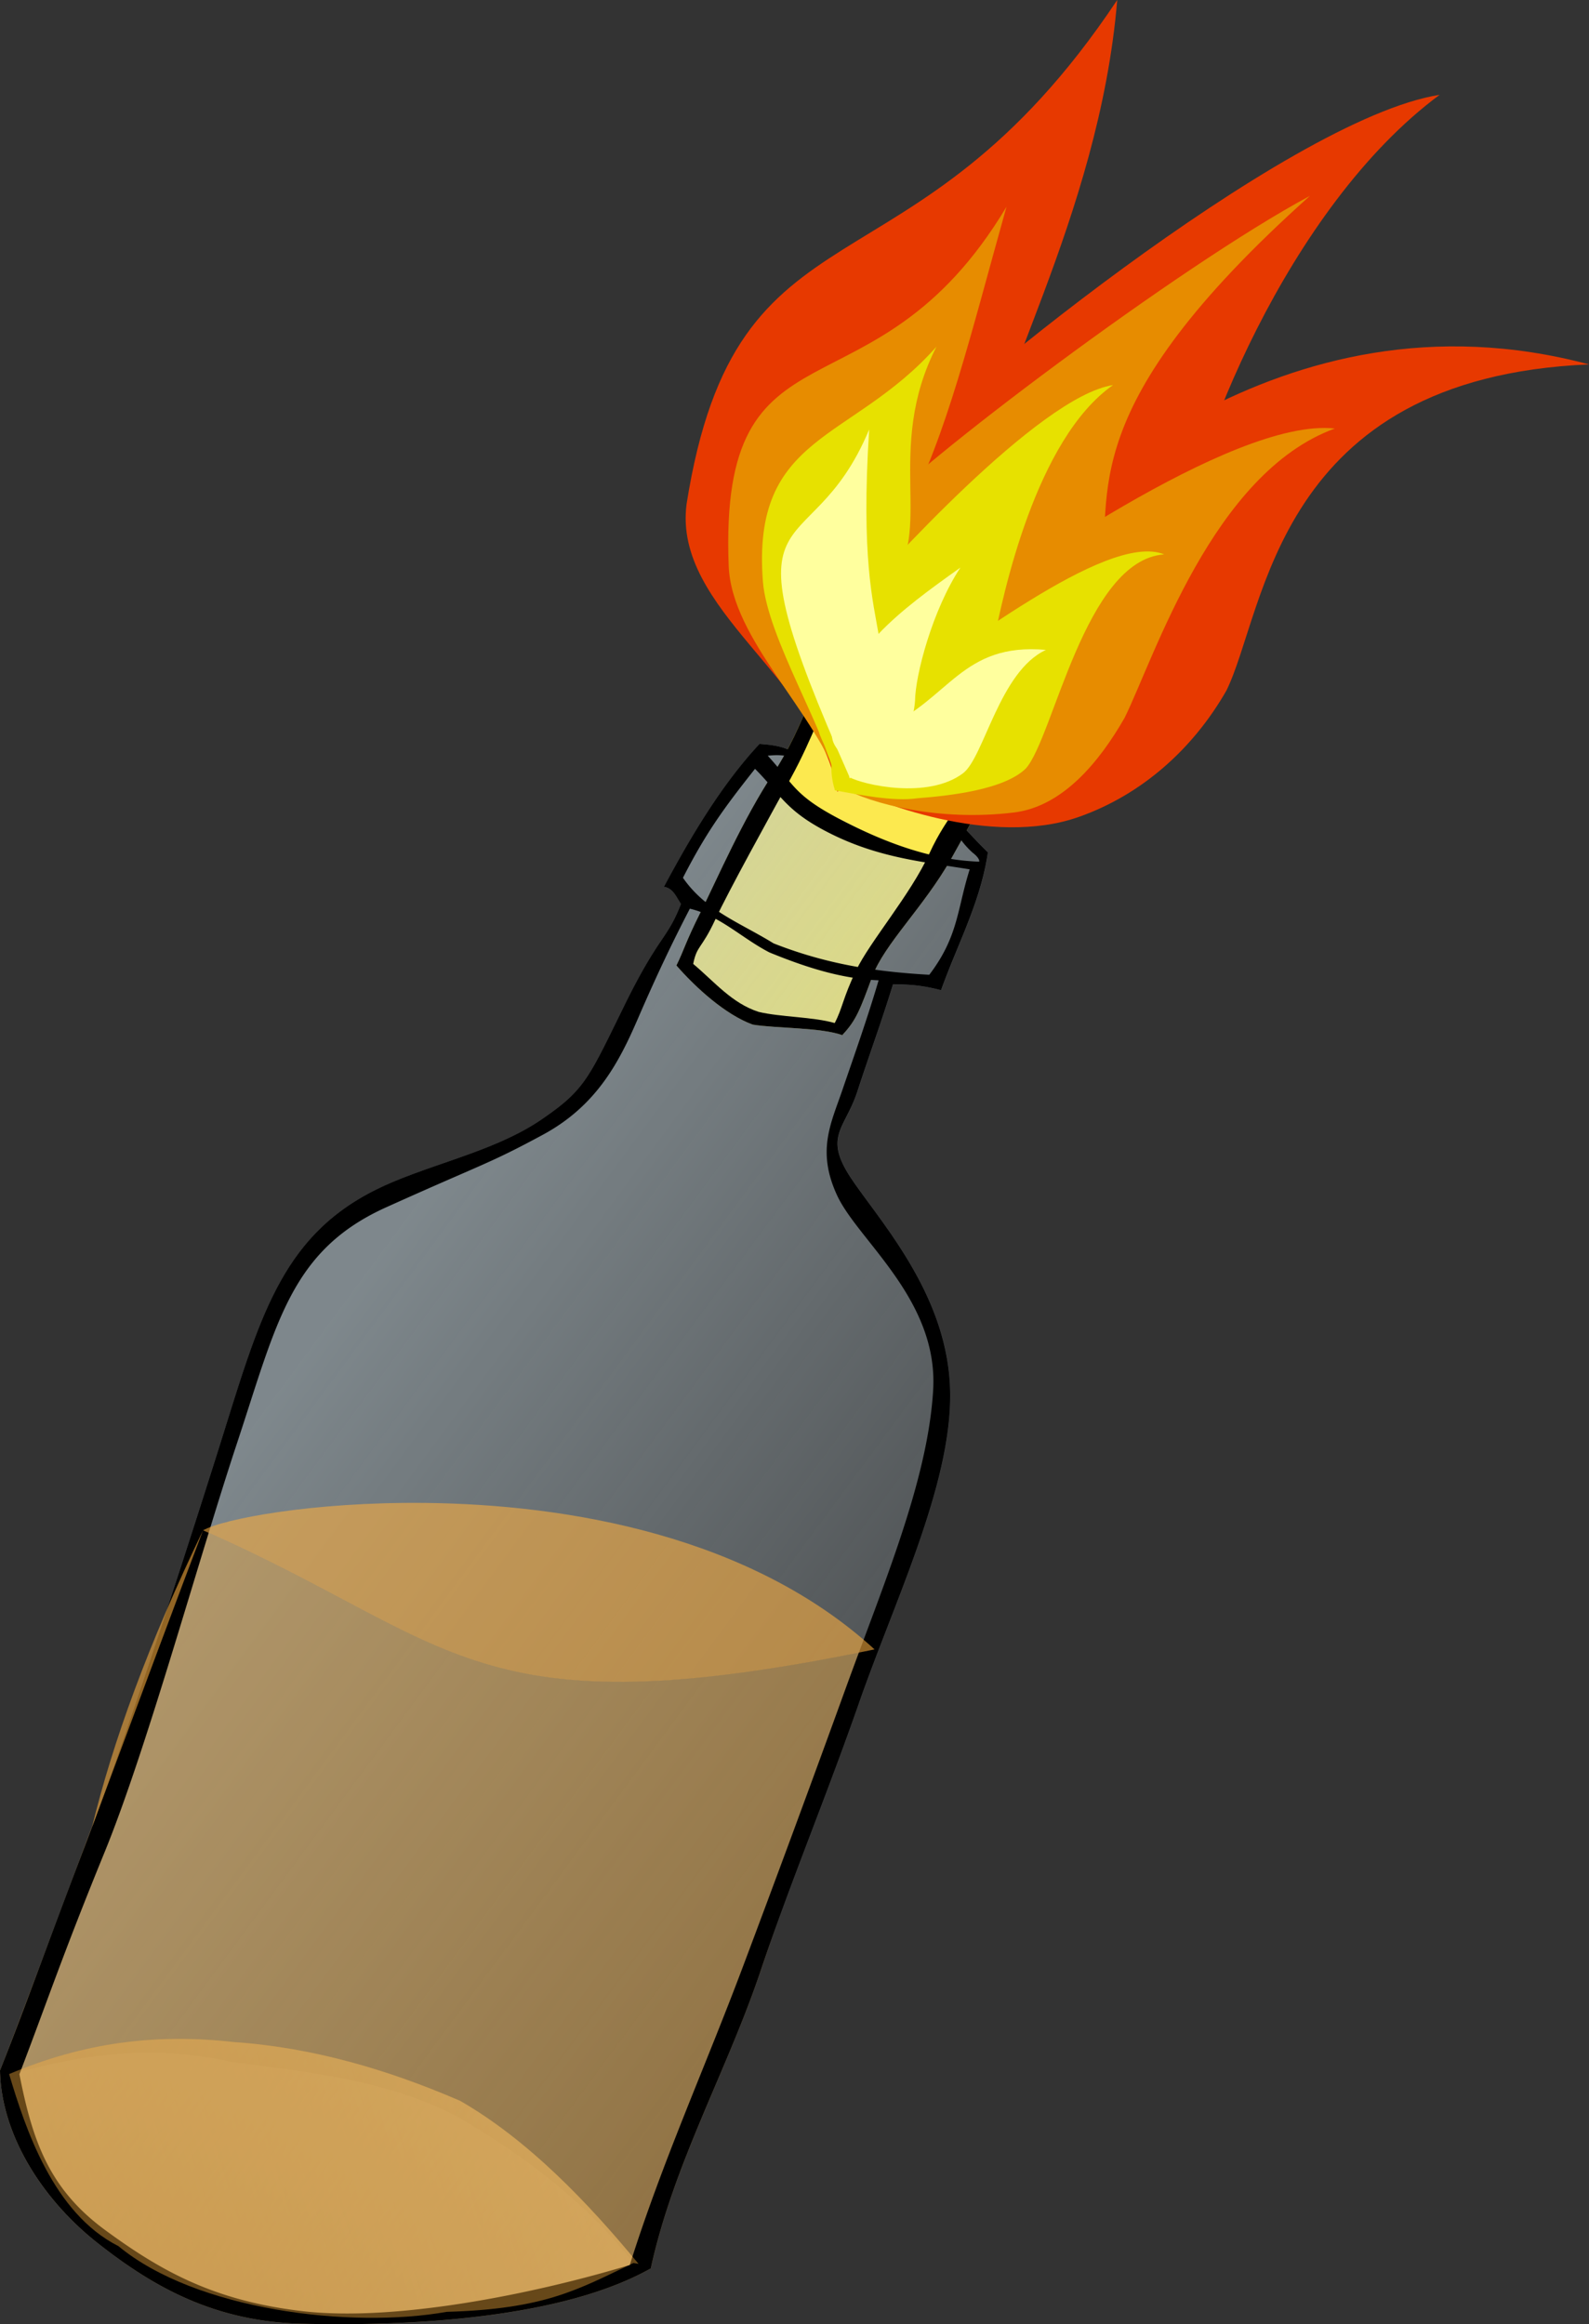 <svg xmlns="http://www.w3.org/2000/svg" xmlns:xlink="http://www.w3.org/1999/xlink" viewBox="0 0 168.68 246.63" version="1.0"><rect x="0" y="0" width="168.68" height="246.63" fill="#333333" stroke="none"/><defs><linearGradient id="a"><stop offset="0" stop-color="#b5c5cd" stop-opacity=".579"/><stop offset="1" stop-color="#b5c5cd" stop-opacity=".09"/></linearGradient><linearGradient id="c" y2="107.74" xlink:href="#a" gradientUnits="userSpaceOnUse" x2="83.033" y1="69.899" x1="31.833"/><linearGradient id="b" y2="122.83" xlink:href="#a" gradientUnits="userSpaceOnUse" x2="23.159" y1="109.79" x1="65.455"/></defs><path d="M.965 220.09c7.987-3.379 15.641-4.33 23.873-3.404 8.336.575 16.321 2.914 23.99 6.232 7.23 4.142 13.656 10.882 18.959 17.312l-.548-.09c-4.984-6.45-11.853-11.63-18.931-15.66-7.472-3.838-15.701-4.597-23.854-5.695-8.276-1.854-15.404-.865-23.472 1.357l-.017-.052z" opacity=".41"/><path d="M82.139 81.981c-3.3 4.974-6.017 11.319-7.732 14.742-1.714 3.423-1.764 4.041-2.603 5.729 2.029 2.325 5.179 5.209 8.105 6.274 2.46.409 7.24.289 9.53 1.127 0-.004-.01-.043 0-.047 1.47-1.558 1.87-2.698 3.15-6.159 1.29-3.492 5.45-7.352 8.39-12.533 2.96-5.212 3.82-7.725 7.12-11.116.31-3.993-4.18-7.125-7.33-9.171-2.96-1.603-8.61-3.367-11.4-3.542-2.88 4.597-3.89 9.656-7.23 14.696z" fill="#fce94f"/><path d="M21.664 105.88c5.234-2.22 10.25-2.84 15.645-2.23 5.463.37 10.696 1.91 15.722 4.08 4.738 2.71 8.949 7.13 12.424 11.35l-.359-.06c-3.89 1.85-6.144 3.19-12.989 3.39-6.645 1.19-17.449-.1-22.834-4.57-4.55-2.29-6.474-8.18-7.598-11.93l-.011-.03z" fill="url(#b)" transform="translate(-32.091 58.533) scale(1.526)"/><path d="M73.872 13.373c-2.641 2.829-4.802 6.473-6.653 9.939.649.096.852.705 1.187 1.188-.99 2.54-1.506 2.111-3.968 7.125-2.496 5.082-2.735 5.807-5.723 7.857-3.294 2.261-7.825 3.108-11.34 4.799-6.703 3.226-8.254 8.943-10.844 17.188-2.59 8.244-6.833 21.331-9.625 28.625-2.792 7.293-3.833 10.386-5.875 15.526.091 4.58 3.038 9.05 6.75 11.97 3.712 2.93 7.979 5.48 14.21 5.64 6.231.17 17.66-.1 24.314-3.84 1.579-7.25 5.297-13.73 7.638-20.684 2.064-6.138 4.518-11.974 6.829-18.588 2.571-7.357 6.597-15.525 6.353-21.993s-4.755-11.403-6.813-14.437c-2.057-3.035-.501-3.488.368-6.157.856-2.632 1.692-4.876 2.475-7.444 1.3.019 2.06.085 3.345.413 1.178-3.281 2.735-6.104 3.25-9.531.004-.013.027-.019.031-.031-.874-.836-1.462-1.564-2.399-2.404l-1.053 2.868c-2.687-.511-4.443-1.609-6.878-2.799-2.207-.108-6.338-6.115-3.923-2.305L76.281 14c-.665-.477-1.649-.569-2.409-.627z" fill="url(#c)" transform="translate(-32.091 58.533) scale(1.526)"/><path d="M82.139 81.981c-3.3 4.974-6.017 11.319-7.732 14.742-1.714 3.423-1.764 4.041-2.603 5.729 2.029 2.325 5.179 5.209 8.105 6.274 2.46.409 7.24.289 9.53 1.127 0-.004-.01-.043 0-.047 1.47-1.558 1.87-2.698 3.15-6.159 1.29-3.492 5.45-7.352 8.39-12.533 2.96-5.212 3.82-7.725 7.12-11.116.31-3.993-4.18-7.125-7.33-9.171-2.96-1.603-8.61-3.367-11.4-3.542-2.88 4.597-3.89 9.656-7.23 14.696zm17.86-10.096c3.03 1.015 6.53 3.905 6.78 7.06-1.57.224-8-.874-10.6-2.53-2.56-1.629-4.01-4.51-4.71-7.087 2.76-.301 5.49 1.542 8.53 2.557zm-4.4 5.926c2.82 1.097 5.91 2.409 8.89 2.844-1.8 4.275-3.83 5.536-5.84 9.932-2 4.361-6.31 9.335-7.77 12.387-1.45 3.052-1.42 3.956-2.27 5.586-2.29-.663-5.75-.627-8.07-1.183-2.847-.916-4.673-3.178-6.954-5.093.409-2.009.872-1.542 2.316-4.645 1.461-3.142 5.688-10.768 8.068-15.107 2.34-4.269 3.51-7.979 5.73-12.464 1.35 2.353 3.51 6.335 5.9 7.743z"/><path d="M21.533 162.379C17.273 173.508 3.116 211.863 0 219.706c.139 6.974 4.636 13.794 10.3 18.264s12.174 8.36 21.682 8.61c9.508.24 26.948-.16 37.101-5.87 2.41-11.07 8.083-20.945 11.656-31.562 3.15-9.366 8.59-24.045 12.12-34.137-42.784 8.82-44.36-.778-71.326-12.632z" opacity=".41" fill="#fcaf3e"/><path d="M80.629 78.939c-4.029 4.317-7.327 9.877-10.151 15.167.99.146 1.3 1.075 1.812 1.812-1.511 3.875-2.299 3.221-6.056 10.872-3.808 7.754-4.173 8.86-8.732 11.988-5.027 3.45-11.94 4.742-17.304 7.324-10.228 4.922-12.595 13.646-16.546 26.226-3.952 12.58-10.427 32.55-14.687 43.679S3.116 211.863 0 219.706c.139 6.974 4.636 13.794 10.3 18.264s12.174 8.36 21.682 8.61c9.508.24 26.948-.16 37.101-5.87 2.41-11.07 8.083-20.945 11.656-31.562 3.15-9.366 6.89-18.271 10.42-28.362 3.92-11.227 10.07-23.691 9.69-33.56-.37-9.87-7.25-17.4-10.39-22.03-3.14-4.63-.77-5.322.56-9.394 1.31-4.016 2.58-7.441 3.78-11.36 1.98.029 3.14.13 5.1.63 1.8-5.006 4.17-9.313 4.96-14.543.01-.02.04-.028.05-.047-1.34-1.275-2.23-2.386-3.66-3.668l-.77.77c1.47 1.105 1.41 1.668 2.77 2.898.31.227.75.65.7.953-5.07-.167-10.07-2.038-14.81-4.516-4.89-2.558-4.87-3.707-7.64-6.728 1.12-.108 1.88-.093 2.86.326l-.05-.621c-1.02-.728-2.52-.87-3.68-.957zm-.48 2.645c2.79 2.792 3.23 4.524 8.22 6.976 5.08 2.49 9.71 2.905 14.57 3.69-1.35 4.247-1.18 7.096-4.29 11.188-5.88-.329-11.05-1.173-16.53-3.332-3.601-2.221-7.194-3.459-9.621-6.96 2.462-4.8 4.319-7.358 7.651-11.562zM73.23 96.425c3.213.755 5.488 3.112 8.449 4.642 3.71 1.517 7.57 2.797 11.59 2.957-1.17 3.992-2.63 8.088-3.86 11.682-1.21 3.536-2.73 6.419-.55 11.134 2.21 4.787 10.77 11.061 10.2 20.662-.56 9.601-5.29 20.635-9.28 31.647a2662.41 2662.41 0 01-10.964 29.675c-4.012 10.665-8.535 20.636-11.961 31.526-10.86 3.28-25.158 5.98-34.619 4.91s-15.154-4.27-21.129-8.66c-5.975-4.4-7.675-9.56-9.047-16.495 3.009-7.861 4.535-12.527 9.043-23.559 4.508-11.033 9.891-30.829 14.083-43.482s5.669-20.381 15.811-24.952c10.422-4.697 10.864-4.582 16.635-7.7s8.131-7.804 10.102-12.36c1.971-4.559 3.655-8.075 5.497-11.627z"/><path d="M45.014 159.481c-11.9-.114-21.322 1.705-23.46 2.908 26.965 11.855 28.506 21.457 71.285 12.637-13.17-12.044-32.524-15.398-47.825-15.545zm-23.46 2.908c-5.808 12.07-9.605 22.513-11.778 31.472 4.65-12.464 9.548-25.646 11.778-31.472z" opacity=".579" fill="#fcaf3e"/><path d="M.965 220.09c7.987-3.379 15.641-4.33 23.873-3.404 8.336.575 16.321 2.914 23.99 6.232 7.23 4.142 13.656 10.882 18.959 17.312l-.548-.09c-5.937 2.83-9.376 4.88-19.821 5.18-10.139 1.81-26.625-.16-34.842-6.97-6.942-3.51-9.878-12.49-11.594-18.208l-.017-.052z" opacity=".41" fill="#fcaf3e"/><g fill-rule="evenodd"><path d="M72.877 53.528C78.191 19.782 96.626 32.956 118.598 0c-1.915 23.164-14.18 42.642-14.275 51.583-.496 6.645-3.26 12.715-8.04 17.2-3.502 3.803-2.843 12.833-7.403 15.222C86.92 71.99 71.458 64.735 72.878 53.529z" fill="#e73900"/><path d="M88.228 78.616c3.75-4 .413-10.208 1.297-15.174-1.091-5.388 1.277-10.106 4.56-13.895 5.1-6.195 42.412-36.92 58.74-39.486-16.162 11.972-26.385 38.11-27.657 48.66-1.442 7.786-5.489 14.602-11.717 19.285-4.628 4.04-10.837 3.38-16.53 5.613-4.238.618-7.212-1.64-8.693-5.003z" fill="#e73900"/><path d="M89.24 83.138c4.366-2.473 7.088-10.183 9.31-14.128.67-4.75 4.078-8.146 7.987-10.553 6.163-3.995 28.817-28.66 62.148-19.788-33.326 1.412-34.292 26.1-38.499 34.617-3.532 6.168-8.951 11.03-15.658 13.4-9.255 3.269-21.736-1.579-25.289-3.548z" fill="#e73900"/><path d="M87.352 77.68c3.055-3.272.63-8.073 1.469-12.02-.695-4.221 1.3-8.016 3.985-11.105 4.18-5.044 32.3-26.285 46.25-33.773-25.327 22.65-20.865 31.72-22.177 40.086-1.362 6.193-4.734 11.693-9.754 15.575-3.746 3.328-8.559 5.1-13.086 7.035-3.337.614-5.627-3.19-6.687-5.799z" fill="#e78c00"/><path d="M77.353 60.035c-1.062-27.43 15.356-14.475 29.491-38.093-3.836 13.68-6.352 24.285-10.699 32.537.391 4.645-3.929 26.982-6.817 29.134-2.676-8.086-11.669-15.681-11.975-23.578z" fill="#e78c00"/><path d="M80.987 61.716c-1.229-15.75 9.403-14.766 18.42-24.924-5.606 10.952-.125 19.834-5.003 25.055-.202 2.694-3.964 19.812-5.813 20.781-.796-4.871-7.139-14.944-7.604-20.912z" fill="#e7e100"/><path d="M95.648 72.955c.503-3.564 3.06-6.11 5.993-7.915 4.623-3 29.094-20.783 40.059-19.566-12.95 4.706-19.158 24.3-22.314 30.69-2.65 4.628-6.544 9.419-11.75 10.054-7.859.958-15.064-.85-18.353-2.693-2.834-.347 4.698-7.61 6.365-10.57z" fill="#e78c00"/><path d="M86.956 77.766c1.955-1.927.59-4.926 1.203-7.323-.322-2.6.997-4.875 2.716-6.7 2.686-2.985 19.336-21.663 27.276-22.88-8.217 5.76-11.683 22.258-12.694 27.35-.99 3.756-3.192 7.04-6.36 9.29-2.378 1.944-5.37 2.91-8.188 3.98-2.061.291-3.367-2.093-3.953-3.717z" fill="#e7e100"/><path d="M88.52 79.644c2.243-.544 2.555-3.302 4.034-4.763.895-2.018 2.828-3.089 4.86-3.66 3.229-.993 19.912-14.949 26.17-12.392-8.422.598-11.76 19.486-14.693 22.724-2.338 2.283-8.236 2.9-11.496 3.154-2.558.376-6.262-.39-8.76-.836-.557-1.853-.396-2.801-.115-4.227z" fill="#e7e100"/><path d="M88.35 76.555c1.26-7.444 7.137-11.72 13.606-16.33-2.94 4.435-4.79 11.366-4.822 14.158-.152 2.074-1.015 3.969-2.51 5.369-1.093 1.189-3.011 2.092-4.433 2.838-.614-3.75-2.285-2.536-1.841-6.035z" fill="#ffff9e"/><path d="M93.844 77.255c6.928-3.005 8.24-9.098 17.186-8.29-4.937 2.273-6.573 11.416-8.802 13.091-3.745 2.816-10.643 1.207-12.045.42 2.811-2.558.487-3.686 3.661-5.221z" fill="#ffff9e"/><path d="M92.267 45.571c-1.75 27.113 5.176 18.871-2.078 36.903-14.167-31.86-4.403-21.34 2.078-36.903z" fill="#ffff9e"/></g></svg>